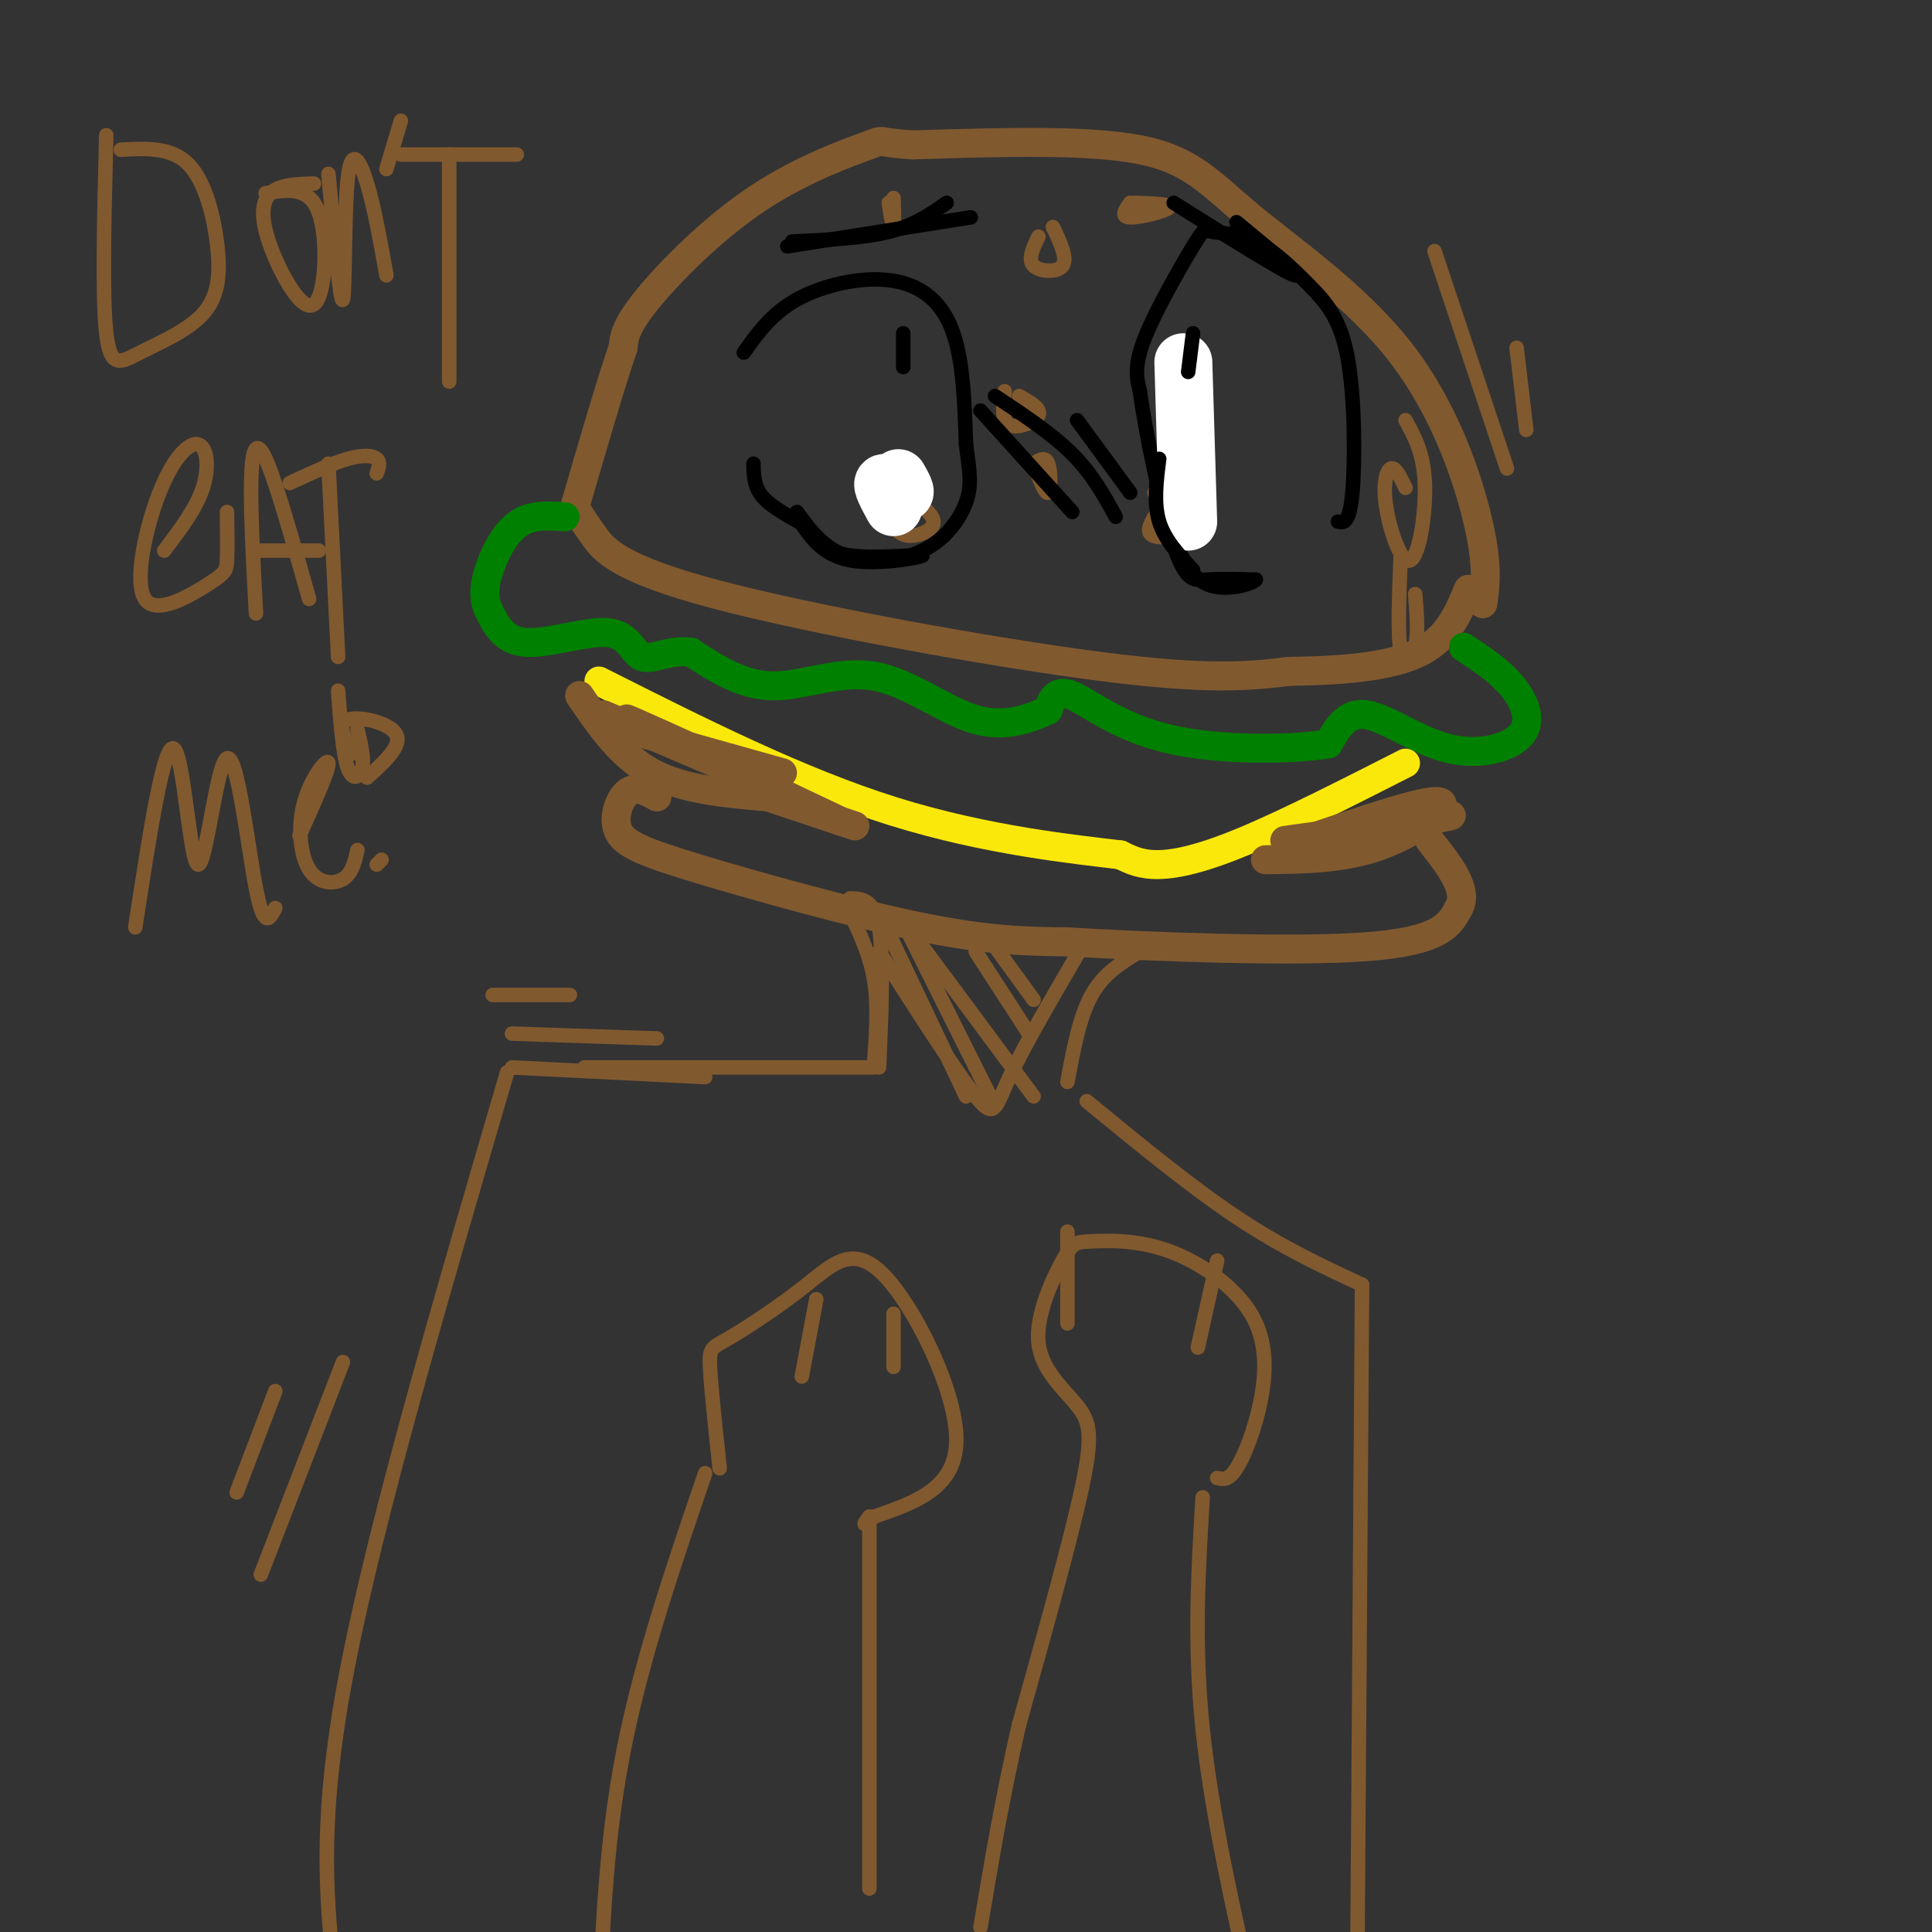 <svg viewBox='0 0 400 400' version='1.1' xmlns='http://www.w3.org/2000/svg' xmlns:xlink='http://www.w3.org/1999/xlink'><rect x="0" y="0" width="400" height="400" fill="#333333" stroke="none"/><g fill='none' stroke='rgb(129,89,47)' stroke-width='6' stroke-linecap='round' stroke-linejoin='round'><path d='M307,125c0.558,-3.960 1.116,-7.920 -1,-17c-2.116,-9.080 -6.907,-23.279 -16,-35c-9.093,-11.721 -22.486,-20.963 -31,-28c-8.514,-7.037 -12.147,-11.868 -23,-14c-10.853,-2.132 -28.927,-1.566 -47,-1'/><path d='M189,30c-8.266,-0.518 -5.432,-1.314 -9,0c-3.568,1.314 -13.537,4.738 -23,11c-9.463,6.262 -18.418,15.360 -23,21c-4.582,5.640 -4.791,7.820 -5,10'/><path d='M129,72c-2.500,7.167 -6.250,20.083 -10,33'/><path d='M119,105c1.012,1.619 2.024,3.238 4,6c1.976,2.762 4.917,6.667 25,12c20.083,5.333 57.310,12.095 80,15c22.690,2.905 30.845,1.952 39,1'/><path d='M267,139c11.622,-0.156 21.178,-1.044 27,-4c5.822,-2.956 7.911,-7.978 10,-13'/></g>
<g fill='none' stroke='rgb(0,128,0)' stroke-width='6' stroke-linecap='round' stroke-linejoin='round'><path d='M303,134c3.668,2.405 7.337,4.810 10,8c2.663,3.190 4.322,7.164 2,10c-2.322,2.836 -8.625,4.533 -15,3c-6.375,-1.533 -12.821,-6.295 -17,-7c-4.179,-0.705 -6.089,2.648 -8,6'/><path d='M275,154c-7.571,1.274 -22.500,1.458 -33,-1c-10.500,-2.458 -16.571,-7.560 -20,-9c-3.429,-1.440 -4.214,0.780 -5,3'/><path d='M217,147c-3.179,1.517 -8.625,3.809 -15,2c-6.375,-1.809 -13.678,-7.718 -21,-9c-7.322,-1.282 -14.663,2.062 -21,2c-6.337,-0.062 -11.668,-3.531 -17,-7'/><path d='M143,135c-4.716,-0.499 -8.006,1.753 -10,1c-1.994,-0.753 -2.691,-4.510 -7,-5c-4.309,-0.490 -12.231,2.289 -17,2c-4.769,-0.289 -6.384,-3.644 -8,-7'/><path d='M101,126c-1.262,-2.881 -0.417,-6.583 1,-10c1.417,-3.417 3.405,-6.548 6,-8c2.595,-1.452 5.798,-1.226 9,-1'/></g>
<g fill='none' stroke='rgb(250,232,11)' stroke-width='6' stroke-linecap='round' stroke-linejoin='round'><path d='M291,158c-12.111,6.156 -24.222,12.311 -33,16c-8.778,3.689 -14.222,4.911 -18,5c-3.778,0.089 -5.889,-0.956 -8,-2'/><path d='M232,177c-8.978,-1.111 -27.422,-2.889 -47,-9c-19.578,-6.111 -40.289,-16.556 -61,-27'/></g>
<g fill='none' stroke='rgb(129,89,47)' stroke-width='6' stroke-linecap='round' stroke-linejoin='round'><path d='M120,144c4.250,6.250 8.500,12.500 15,16c6.500,3.500 15.250,4.250 24,5'/><path d='M125,148c0.000,0.000 28.000,12.000 28,12'/><path d='M130,151c0.000,0.000 32.000,9.000 32,9'/><path d='M159,162c-15.750,-7.167 -31.500,-14.333 -29,-13c2.500,1.333 23.250,11.167 44,21'/><path d='M150,162c0.000,0.000 27.000,9.000 27,9'/><path d='M283,170c9.917,-0.833 19.833,-1.667 17,-1c-2.833,0.667 -18.417,2.833 -34,5'/><path d='M270,174c12.622,-4.311 25.244,-8.622 28,-8c2.756,0.622 -4.356,6.178 -12,9c-7.644,2.822 -15.822,2.911 -24,3'/><path d='M136,165c-2.113,-1.177 -4.226,-2.354 -6,-1c-1.774,1.354 -3.207,5.239 -2,8c1.207,2.761 5.056,4.397 17,8c11.944,3.603 31.984,9.172 46,12c14.016,2.828 22.008,2.914 30,3'/><path d='M221,195c17.600,1.044 46.600,2.156 62,1c15.400,-1.156 17.200,-4.578 19,-8'/><path d='M302,188c2.167,-3.667 -1.917,-8.833 -6,-14'/></g>
<g fill='none' stroke='rgb(129,89,47)' stroke-width='3' stroke-linecap='round' stroke-linejoin='round'><path d='M218,47c1.533,3.244 3.067,6.489 2,8c-1.067,1.511 -4.733,1.289 -6,0c-1.267,-1.289 -0.133,-3.644 1,-6'/><path d='M185,41c0.083,2.917 0.167,5.833 0,6c-0.167,0.167 -0.583,-2.417 -1,-5'/><path d='M235,42c3.844,0.133 7.689,0.267 7,1c-0.689,0.733 -5.911,2.067 -8,2c-2.089,-0.067 -1.044,-1.533 0,-3'/><path d='M214,96c1.200,-0.800 2.400,-1.600 3,0c0.600,1.600 0.600,5.600 0,6c-0.600,0.400 -1.800,-2.800 -3,-6'/><path d='M211,82c2.333,1.311 4.667,2.622 4,4c-0.667,1.378 -4.333,2.822 -6,2c-1.667,-0.822 -1.333,-3.911 -1,-7'/><path d='M245,80c1.956,1.867 3.911,3.733 4,5c0.089,1.267 -1.689,1.933 -3,1c-1.311,-0.933 -2.156,-3.467 -3,-6'/><path d='M239,102c2.071,-0.708 4.143,-1.417 6,0c1.857,1.417 3.500,4.958 2,7c-1.500,2.042 -6.143,2.583 -8,2c-1.857,-0.583 -0.929,-2.292 0,-4'/><path d='M190,104c2.022,1.733 4.044,3.467 3,5c-1.044,1.533 -5.156,2.867 -7,1c-1.844,-1.867 -1.422,-6.933 -1,-12'/></g>
<g fill='none' stroke='rgb(0,0,0)' stroke-width='3' stroke-linecap='round' stroke-linejoin='round'><path d='M154,73c2.869,-4.042 5.738,-8.083 11,-11c5.262,-2.917 12.917,-4.708 19,-4c6.083,0.708 10.595,3.917 13,10c2.405,6.083 2.702,15.042 3,24'/><path d='M200,92c0.786,5.869 1.252,8.542 0,12c-1.252,3.458 -4.222,7.700 -9,10c-4.778,2.300 -11.365,2.657 -16,1c-4.635,-1.657 -7.317,-5.329 -10,-9'/><path d='M165,107c2.560,3.952 5.119,7.905 11,9c5.881,1.095 15.083,-0.667 15,-1c-0.083,-0.333 -9.452,0.762 -15,0c-5.548,-0.762 -7.274,-3.381 -9,-6'/><path d='M167,109c-3.311,-1.956 -7.089,-3.844 -9,-6c-1.911,-2.156 -1.956,-4.578 -2,-7'/><path d='M277,108c1.209,0.250 2.418,0.499 3,-6c0.582,-6.499 0.536,-19.747 -1,-28c-1.536,-8.253 -4.563,-11.512 -8,-15c-3.437,-3.488 -7.283,-7.205 -11,-9c-3.717,-1.795 -7.306,-1.667 -9,-2c-1.694,-0.333 -1.495,-1.128 -4,3c-2.505,4.128 -7.716,13.179 -10,19c-2.284,5.821 -1.642,8.410 -1,11'/><path d='M236,81c1.131,8.524 4.458,24.333 7,32c2.542,7.667 4.298,7.190 7,7c2.702,-0.190 6.351,-0.095 10,0'/><path d='M260,120c-0.311,0.756 -6.089,2.644 -10,1c-3.911,-1.644 -5.956,-6.822 -8,-12'/><path d='M203,85c0.000,0.000 19.000,21.000 19,21'/><path d='M206,82c5.917,3.917 11.833,7.833 16,12c4.167,4.167 6.583,8.583 9,13'/><path d='M223,87c0.000,0.000 11.000,15.000 11,15'/></g>
<g fill='none' stroke='rgb(255,255,255)' stroke-width='12' stroke-linecap='round' stroke-linejoin='round'><path d='M186,99c0.911,1.600 1.822,3.200 1,3c-0.822,-0.200 -3.378,-2.200 -4,-2c-0.622,0.200 0.689,2.600 2,5'/><path d='M245,75c0.000,0.000 1.000,33.000 1,33'/></g>
<g fill='none' stroke='rgb(0,0,0)' stroke-width='3' stroke-linecap='round' stroke-linejoin='round'><path d='M240,95c-0.583,4.583 -1.167,9.167 0,13c1.167,3.833 4.083,6.917 7,10'/><path d='M187,69c0.000,0.000 0.000,7.000 0,7'/><path d='M247,69c0.000,0.000 -1.000,8.000 -1,8'/><path d='M196,42c-3.333,2.333 -6.667,4.667 -12,6c-5.333,1.333 -12.667,1.667 -20,2'/><path d='M163,51c0.000,0.000 38.000,-6.000 38,-6'/><path d='M243,42c11.417,7.167 22.833,14.333 25,15c2.167,0.667 -4.917,-5.167 -12,-11'/></g>
<g fill='none' stroke='rgb(129,89,47)' stroke-width='3' stroke-linecap='round' stroke-linejoin='round'><path d='M236,197c-3.750,2.250 -7.500,4.500 -10,9c-2.500,4.500 -3.750,11.250 -5,18'/><path d='M176,189c2.083,4.417 4.167,8.833 5,14c0.833,5.167 0.417,11.083 0,17'/><path d='M176,186c2.500,0.083 5.000,0.167 6,6c1.000,5.833 0.500,17.417 0,29'/><path d='M181,221c0.000,0.000 -60.000,0.000 -60,0'/><path d='M146,223c0.000,0.000 -40.000,-2.000 -40,-2'/><path d='M105,222c-13.500,46.083 -27.000,92.167 -33,123c-6.000,30.833 -4.500,46.417 -3,62'/><path d='M225,228c10.750,8.833 21.500,17.667 31,24c9.500,6.333 17.750,10.167 26,14'/><path d='M282,266c0.000,0.000 -1.000,144.000 -1,144'/><path d='M224,196c-6.000,10.289 -12.000,20.578 -15,27c-3.000,6.422 -3.000,8.978 -7,4c-4.000,-4.978 -12.000,-17.489 -20,-30'/><path d='M182,189c0.000,0.000 18.000,38.000 18,38'/><path d='M187,191c0.000,0.000 19.000,38.000 19,38'/><path d='M191,196c0.000,0.000 23.000,31.000 23,31'/><path d='M202,197c0.000,0.000 11.000,17.000 11,17'/><path d='M206,196c0.000,0.000 8.000,11.000 8,11'/><path d='M22,28c-0.429,16.712 -0.859,33.423 0,41c0.859,7.577 3.006,6.019 7,4c3.994,-2.019 9.833,-4.500 13,-8c3.167,-3.500 3.660,-8.019 3,-14c-0.660,-5.981 -2.474,-13.423 -6,-17c-3.526,-3.577 -8.763,-3.288 -14,-3'/><path d='M55,40c4.504,-0.740 9.008,-1.480 11,4c1.992,5.480 1.472,17.180 -1,19c-2.472,1.820 -6.896,-6.241 -9,-12c-2.104,-5.759 -1.887,-9.217 0,-11c1.887,-1.783 5.443,-1.892 9,-2'/><path d='M68,36c1.250,13.732 2.500,27.464 3,26c0.500,-1.464 0.250,-18.125 1,-25c0.750,-6.875 2.500,-3.964 4,1c1.500,4.964 2.750,11.982 4,19'/><path d='M83,25c0.000,0.000 -3.000,10.000 -3,10'/><path d='M107,32c0.000,0.000 -24.000,0.000 -24,0'/><path d='M93,32c0.000,0.000 0.000,47.000 0,47'/><path d='M47,106c0.050,3.905 0.100,7.809 0,10c-0.100,2.191 -0.350,2.667 -4,5c-3.650,2.333 -10.699,6.523 -13,3c-2.301,-3.523 0.146,-14.759 3,-22c2.854,-7.241 6.115,-10.488 8,-10c1.885,0.488 2.396,4.711 1,9c-1.396,4.289 -4.698,8.645 -8,13'/><path d='M53,127c-0.556,-10.200 -1.111,-20.400 -1,-27c0.111,-6.600 0.889,-9.600 3,-5c2.111,4.600 5.556,16.800 9,29'/><path d='M53,114c0.000,0.000 13.000,0.000 13,0'/><path d='M78,98c0.400,-1.156 0.800,-2.311 0,-3c-0.800,-0.689 -2.800,-0.911 -6,0c-3.200,0.911 -7.600,2.956 -12,5'/><path d='M68,96c0.000,0.000 2.000,40.000 2,40'/><path d='M28,192c2.955,-19.231 5.911,-38.463 8,-37c2.089,1.463 3.313,23.619 5,24c1.687,0.381 3.839,-21.013 6,-22c2.161,-0.987 4.332,18.432 6,27c1.668,8.568 2.834,6.284 4,4'/><path d='M74,176c-0.555,2.426 -1.110,4.852 -3,6c-1.890,1.148 -5.115,1.019 -7,-2c-1.885,-3.019 -2.431,-8.928 -1,-14c1.431,-5.072 4.837,-9.306 5,-8c0.163,1.306 -2.919,8.153 -6,15'/><path d='M79,178c0.000,0.000 -1.000,1.000 -1,1'/><path d='M76,161c3.667,-3.311 7.333,-6.622 6,-9c-1.333,-2.378 -7.667,-3.822 -10,-3c-2.333,0.822 -0.667,3.911 1,7'/><path d='M74,151c0.711,3.022 1.422,6.044 1,8c-0.422,1.956 -1.978,2.844 -3,0c-1.022,-2.844 -1.511,-9.422 -2,-16'/><path d='M291,87c1.876,3.419 3.751,6.839 4,13c0.249,6.161 -1.129,15.064 -3,16c-1.871,0.936 -4.234,-6.094 -5,-11c-0.766,-4.906 0.067,-7.687 1,-8c0.933,-0.313 1.967,1.844 3,4'/><path d='M293,123c0.333,4.089 0.667,8.178 0,11c-0.667,2.822 -2.333,4.378 -3,1c-0.667,-3.378 -0.333,-11.689 0,-20'/><path d='M297,52c0.000,0.000 15.000,45.000 15,45'/><path d='M314,72c0.000,0.000 2.000,17.000 2,17'/><path d='M146,305c-6.667,19.500 -13.333,39.000 -17,58c-3.667,19.000 -4.333,37.500 -5,56'/><path d='M149,304c-0.903,-8.448 -1.807,-16.896 -2,-21c-0.193,-4.104 0.324,-3.865 4,-6c3.676,-2.135 10.511,-6.644 16,-11c5.489,-4.356 9.632,-8.557 16,-2c6.368,6.557 14.962,23.874 15,34c0.038,10.126 -8.481,13.063 -17,16'/><path d='M181,314c-3.000,2.667 -2.000,1.333 -1,0'/><path d='M180,314c0.000,0.000 0.000,77.000 0,77'/><path d='M169,269c0.000,0.000 -3.000,16.000 -3,16'/><path d='M185,272c0.000,0.000 0.000,11.000 0,11'/><path d='M252,306c1.169,0.295 2.339,0.590 4,-2c1.661,-2.590 3.814,-8.066 5,-14c1.186,-5.934 1.406,-12.325 -2,-18c-3.406,-5.675 -10.437,-10.632 -17,-13c-6.563,-2.368 -12.656,-2.146 -16,-2c-3.344,0.146 -3.937,0.216 -6,4c-2.063,3.784 -5.594,11.282 -5,17c0.594,5.718 5.314,9.655 8,13c2.686,3.345 3.339,6.099 1,17c-2.339,10.901 -7.669,29.951 -13,49'/><path d='M211,357c-3.500,15.167 -5.750,28.583 -8,42'/><path d='M249,310c-0.917,15.167 -1.833,30.333 0,48c1.833,17.667 6.417,37.833 11,58'/><path d='M252,261c0.000,0.000 -4.000,18.000 -4,18'/><path d='M221,255c0.000,0.000 0.000,19.000 0,19'/><path d='M136,215c0.000,0.000 -30.000,-1.000 -30,-1'/><path d='M102,206c0.000,0.000 16.000,0.000 16,0'/><path d='M71,282c0.000,0.000 -17.000,44.000 -17,44'/><path d='M57,288c0.000,0.000 -8.000,21.000 -8,21'/></g>
</svg>